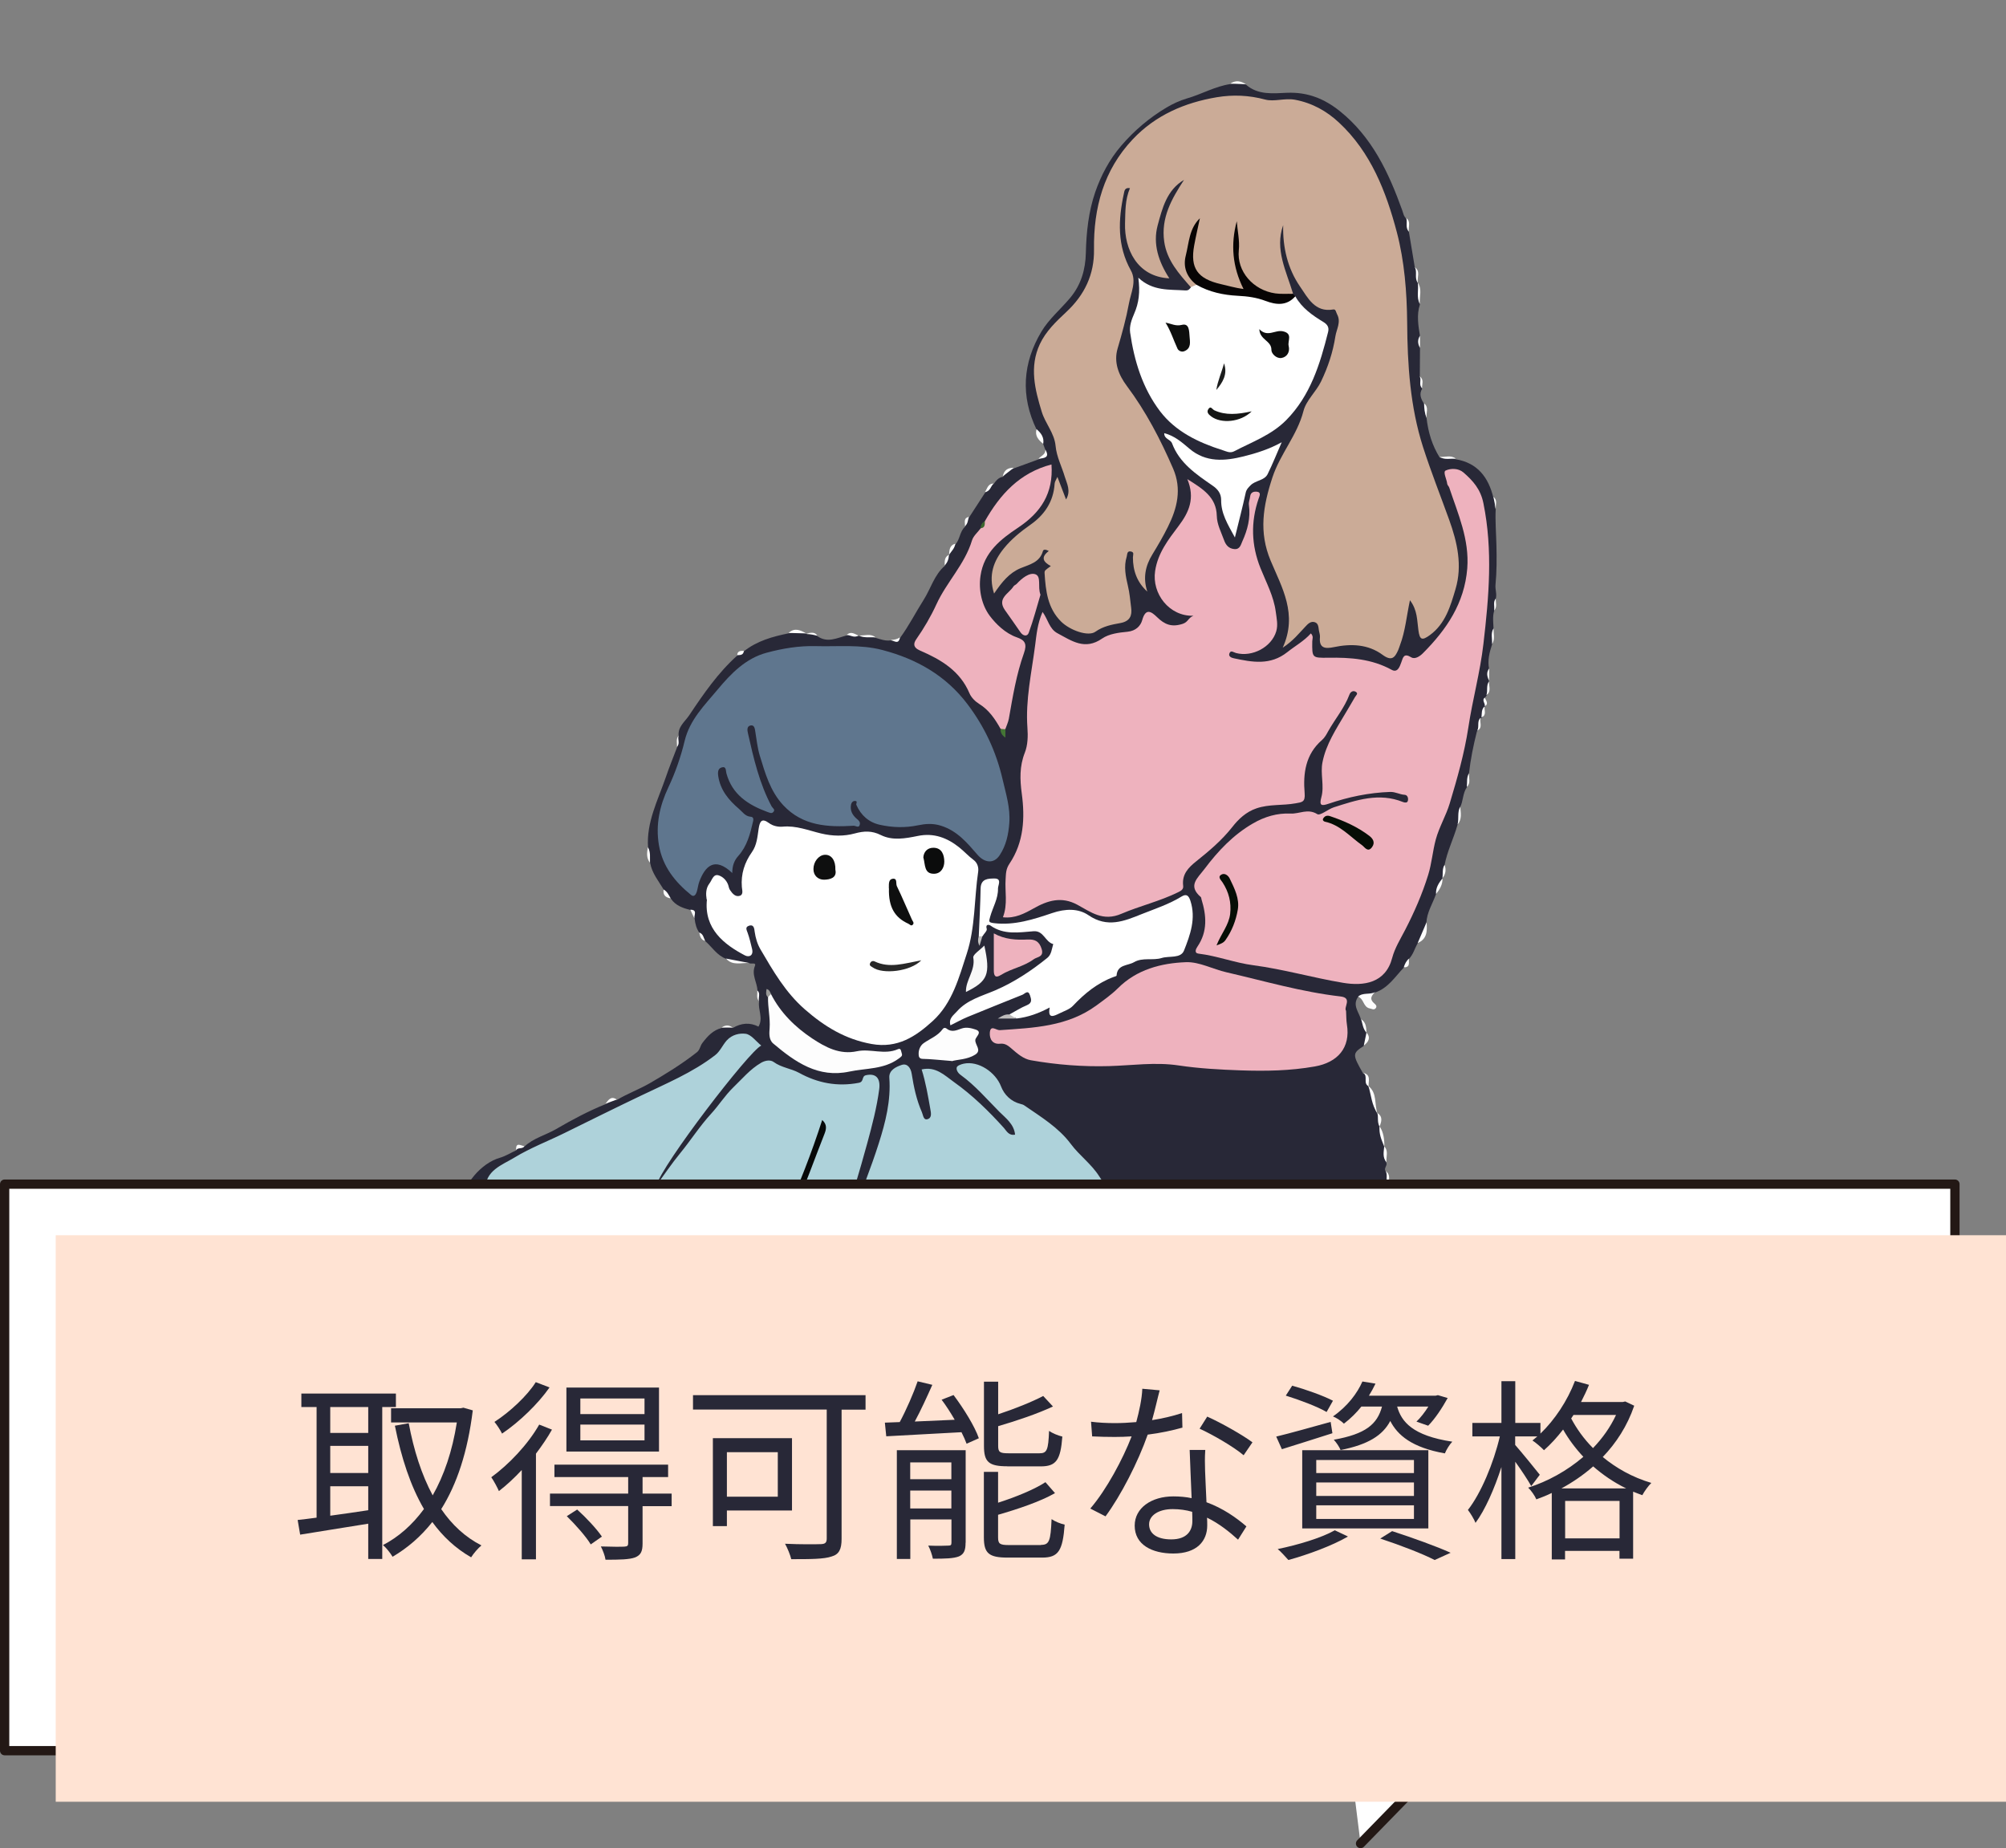 <?xml version="1.0" encoding="UTF-8"?>
<svg xmlns="http://www.w3.org/2000/svg" xmlns:xlink="http://www.w3.org/1999/xlink" viewBox="0 0 216 199">
  <rect x="0" y="0" width="216" height="199" fill="#808080" stroke="none"/>
  <defs>
    <style>
      .cls-1 {
        fill: none;
      }

      .cls-2 {
        stroke: #231815;
        stroke-linecap: round;
        stroke-linejoin: round;
      }

      .cls-2, .cls-3 {
        fill: #fff;
      }

      .cls-4 {
        clip-path: url(#clippath);
      }

      .cls-5 {
        fill: #f8f8f8;
      }

      .cls-6 {
        fill: #060e06;
      }

      .cls-7 {
        fill: #060d05;
      }

      .cls-8 {
        fill: #eeb2be;
      }

      .cls-9 {
        fill: #fdfdfd;
      }

      .cls-10 {
        fill: #989897;
      }

      .cls-11 {
        fill: #c1c0bf;
      }

      .cls-12 {
        fill: #bebcbc;
      }

      .cls-13 {
        fill: #cbab97;
      }

      .cls-14 {
        fill: #aed2da;
      }

      .cls-15 {
        fill: #121818;
      }

      .cls-16 {
        fill: #0c0d0d;
      }

      .cls-17 {
        fill: #0b0c0c;
      }

      .cls-18 {
        fill: #151615;
      }

      .cls-19 {
        fill: #070404;
      }

      .cls-20 {
        fill: #070909;
      }

      .cls-21 {
        fill: #0d0e0d;
      }

      .cls-22 {
        fill: #0c1111;
      }

      .cls-23 {
        fill: #1c1d1d;
      }

      .cls-24 {
        fill: #0e0f0f;
      }

      .cls-25 {
        fill: #447535;
      }

      .cls-26 {
        fill: #1a2223;
      }

      .cls-27 {
        fill: #3c6630;
      }

      .cls-28 {
        fill: #5f768e;
      }

      .cls-29 {
        fill: #282837;
      }

      .cls-30 {
        fill: #282828;
      }

      .cls-31 {
        fill: #ffe3d3;
        mix-blend-mode: multiply;
      }

      .cls-32 {
        isolation: isolate;
      }
    </style>
    <clipPath id="clippath">
      <rect class="cls-1" x="20" width="171" height="181"/>
    </clipPath>
  </defs>
  <g class="cls-32">
    <g id="_レイヤー_2" data-name="レイヤー 2">
      <g id="contents">
        <g>
          <g class="cls-4">
            <g>
              <path class="cls-29" d="M95.38,220.93c-2.04-.26-4.08,.08-6.12,.01-.96-.3-1.95,.05-2.91-.17-1.32-.22-2.68,.04-3.99-.33-.66-.23-1.36,.05-2.02-.18-2.64-.39-5.33-.36-7.97-.93-.66-.14-1.41-.14-2.1-.31-.38-.25-.84,.01-1.23-.19-1.67-.42-3.45-.23-5.05-1-.3-.16-.66-.05-.96-.21-.14-.02-.28-.03-.42-.05-.39-.23-.87,.03-1.26-.2-1.91-.21-3.77-.72-5.63-1.18-.34-.08-.69-.17-1.04-.06-.74-.1-1.48-.23-2.21-.4-.4-.22-.95,.19-1.3-.29-.58-.31-1.24,.03-1.83-.21-1.23-.63-2.64-.41-3.92-.81-.43-.13-.9-.13-1.35-.19-.36-.29-.86,.06-1.22-.25-.42,.02-.77-.36-1.21-.22-.36-.29-.82,0-1.19-.2-1.72-.41-3.44-.84-5.17-1.22-1.02-.23-2.13-.06-3.05-.72-.31-.22-.61,.02-.92-.03-.46-.21-.97-.02-1.44-.19-.65-.19-1.45-.14-1.7-1-.34-.69,.34-1.24,.26-1.9,.15-.47,.54-.86,.51-1.39,.16-.33,0-.78,.39-1.03,.26-.48,0-1.14,.54-1.52,.29-.31,.02-.79,.33-1.1,.52-1.16,.4-2.47,.87-3.64,.61-.68,.39-1.63,.8-2.37,.6-.65,.07-1.61,.64-2.27,.33-.4-.09-.96,.27-1.35h0c.33-.86,.55-1.78,.88-2.66,.45-1.28,.43-2.67,1.02-3.91,.3-.33-.04-.8,.24-1.13,.06-.2-.01-.45,.24-.57,.32-.41-.05-.94,.24-1.35,.08-.24,.16-.48,.24-.72-.2-.53,.19-.96,.26-1.44,.15-.23-.05-.56,.23-.76,.3-.51-.15-1.21,.42-1.65,.17-.3,.34-.59,.31-.96-.05-.49,.04-.97,.18-1.44,.27-.7,.51-1.41,.5-2.17,.53-.97,.17-2.15,.7-3.12l.08-.04v-.09c.3-.65-.23-1.46,.4-2.05l.03-.02c.35-.51-.06-1.13,.25-1.64-.12-.51,.46-.74,.46-1.2-.06-1.08,.12-2.11,.49-3.12v-.02c.26-.61,.05-1.34,.48-1.9,0-.18,.01-.35,.02-.53,.28-.33-.03-.87,.39-1.15,.13-.19-.14-.46,.12-.63,0-.96,.28-1.86,.65-2.73,.26-.91-.08-1.94,.55-2.77,.22-.41-.09-.92,.25-1.3,.26-1.85,1.08-3.57,1.19-5.45,0-.13,.14-.26,.21-.38,.3-.43-.03-.95,.21-1.38,.11-1.32,.8-2.46,1.23-3.68,.2-.36,.16-.8,.44-1.13,.03-.2,.05-.4,.08-.6,.05-.38,.23-.72,.38-1.07,.19-.34,.52-.67,.53-1.01,.05-1.44,.87-2.56,1.48-3.76,.2-1.17,.79-2.19,1.26-3.26,.19-.45,.31-.88,.22-1.37,.21-2.13,2.18-4.44,4.19-5.01,.62-.18,1.18-.54,1.77-.81,.17-.4,.63-.18,.88-.41,.96-.89,2.24-1.21,3.35-1.84,1.74-1.01,3.52-1.97,5.39-2.72,.37-.24,.74-.48,1.21-.45,1.12-.67,2.35-1.12,3.49-1.77,1.78-1.03,3.52-2.1,5.13-3.37,.32-.25,.35-.7,.58-.99,.55-.72,1.15-1.39,2.09-1.62,.4-.09,.8-.11,1.19,0,.9-.53,1.84-.62,2.76-.14,.55-.93-.08-1.82,.07-2.71-.16-.37,.1-.8-.18-1.15-.01-.89-.67-1.7-.27-2.68,.16-.4-.38-.19-.58-.28-.82-.24-1.76,.11-2.52-.48-.98-.36-1.5-1.25-2.24-1.9-.27-.26-.36-.65-.64-.9-.32-.45-.45-.96-.51-1.5-.15-.32,.01-.78-.45-.95-.81-.22-1.61-.47-2.11-1.23-.34-.25-.56-.59-.76-.95-.55-.93-1.27-1.77-1.47-2.88-.27-.54,.03-1.15-.23-1.68-.19-2.71,1.05-5.06,1.89-7.5,.38-1.11,.82-2.2,1.24-3.3,.27-.37,.03-.81,.17-1.19-.13-1,.68-1.56,1.13-2.24,1.53-2.29,3.1-4.58,5.18-6.44,.2-.22,.5-.27,.72-.46,1.41-1.12,3.09-1.58,4.81-1.93,.64-.21,1.27-.21,1.9,.05h-.02c.37,.24,.88-.13,1.22,.26,1.07,.76,2.11,.19,3.15-.08,.44-.31,.84,.2,1.27,.06h.08c.57,.24,1.2-.07,1.76,.2,.54,.15,1.06,.36,1.64,.27,.39,.16,.75,.2,.99-.26,.96-1.3,1.69-2.76,2.55-4.11,.77-1.21,1.14-2.69,2.28-3.66,.2-.36,.17-.81,.46-1.13v-.02c.26-.38,.3-.87,.69-1.17,.49-.55,.45-1.39,1.03-1.89,.2-.31,.02-.77,.42-.99,.58-.89,1.16-1.79,1.74-2.68,.42-.19,.51-.72,.91-.92,.26-.36,.52-.71,1-.78,.31-.41,.68-.75,1.18-.91,.89-.32,1.78-.65,2.66-.97,.41-.21,1.06-.24,.74-.99-.08-.21-.15-.42-.23-.63-.06-.61-.59-1-.72-1.58-1.75-3.61-1.5-7.19,.52-10.56,.79-1.33,2.04-2.38,3.06-3.59,1.22-1.44,1.68-3.11,1.72-4.86,.05-2.25,.3-4.5,1.01-6.56,.61-1.76,1.51-3.5,2.8-5,1.42-1.65,3.03-3.01,4.87-4.11,.68-.4,1.42-.75,2.17-.97,1.6-.45,3.06-1.32,4.72-1.56,.56-.07,1.13-.18,1.68,.07,1.3,1.14,2.93,.93,4.41,.87,2.21-.09,4,.63,5.67,1.96,3.48,2.78,5.27,6.62,6.73,10.67,.12,.33,.16,.68,.45,.92,.4,.42-.03,1.01,.28,1.45,.21,1.28,.43,2.57,.64,3.85,.49,.48-.03,1.15,.32,1.66h0c.31,.74-.04,1.54,.22,2.28-.37,1.14-.17,2.28,.01,3.42-.15,.43-.17,.87,0,1.3,0,1.03-.02,2.06-.02,3.1,.35,.37,0,.87,.25,1.26-.37,.6-.1,1.12,.21,1.63,.37,.46,.02,1.06,.27,1.54,.17,1.51,.6,2.93,1.41,4.23,.56,.26,1.17-.04,1.73,.19,2.35,.39,3.52,1.95,4.05,4.13,.34,.36,0,.87,.25,1.25-.06,1.29,.05,2.59,.08,3.88,.03,1.42,.04,2.84-.1,4.25-.05,.54,.19,1.05,.01,1.57-.19,.41,0,.88-.17,1.29-.17,.63-.07,1.26-.05,1.89-.27,.55,.01,1.15-.17,1.71-.28,.85-.49,1.71-.31,2.61-.19,.43-.15,.87-.01,1.3v.1c-.26,.46,.13,1.05-.29,1.49-.06,.09-.11,.17-.17,.26-.25,.32,.37,.65-.02,.96h0c-.33,.32,.12,.88-.34,1.18l-.08-.02-.04,.06c-.37,.4,.18,1.04-.36,1.39-.38,1.5-.69,3.02-.86,4.56-.29,.46,.09,1.03-.24,1.48-.44,.65-.37,1.46-.71,2.13-.25,.62,.09,1.33-.29,1.92-.41,1.46-1.11,2.83-1.39,4.33-.2,.47,.03,1-.24,1.46h0c-.21,.57-.52,1.1-.69,1.68-.36,1.01-.97,1.93-1.02,3.04-.08,.85-.37,1.61-.96,2.24-.31,.56-.47,1.21-.94,1.68-.22,.29-.1,.79-.56,.94-.93,.98-1.67,2.18-3.05,2.65-.55,.45-1.23,.42-1.87,.51-.61,.91,.14,1.63,.34,2.43,.38,.4,.26,.99,.57,1.42h0c.32,.55-.07,.96-.29,1.41-1.22,.79-1.22,.91-.06,2.94,.67,.29,.31,.99,.57,1.44h-.01c.73,.82,.4,2.01,.96,2.89v-.02c.37,.43,.08,.98,.24,1.45h0c.25,.69,.22,1.46,.51,2.15h0c.25,.54-.11,1.17,.24,1.7,.13,.33-.32,.61-.07,.95,.49,.5,.02,1.16,.29,1.7v-.02c.32,.3,.06,.61-.01,.91l.02-.02c-.3,.31,.27,.67-.06,.97-.36,.41,.11,.67,.17,1.01,.11,.42-.04,.87,.14,1.29-.15,.61-.61,1.17-.26,1.84,.3,.62,.19,1.26,.07,1.9,0,.08,0,.16,0,.24,.16,.4,.15,.8,0,1.2-.51,.92-.13,1.86-.05,2.79-.24,.65,.04,1.35-.17,2.01-.51,.69,.1,1.41-.06,2.11-.28,.63,.1,1.35-.23,1.98-.48,2.46-.44,4.98-.74,7.47-.26,2.12-.34,4.3-.43,6.46-.03,.66-.5,1.25-.25,1.93,.19,.56,.17,1.12,.01,1.68l-.06,.04,.02,.07c-.25,.75,.07,1.54-.19,2.29-.47,1.52-.25,3.16-.76,4.65-1.08,3.18-1.01,6.5-1.43,9.76-.1,.8-.61,1.35-1.32,1.55-.82,.24-1.62,.65-2.5,.6-.56-.03-.61,.23-.44,.65,1.26,3.07,2.71,6.06,4.13,9.04,1.15,2.4,2.26,4.85,3.63,7.15,.26,.44,.22,.67-.26,1-2.33,1.58-4.11,3.82-6.41,5.42-.86,.6-1.6,1.53-2.87,1.53-.79,0-1.22,.84-1.6,1.38-1.11,1.55-2.68,2.53-4.12,3.67-.27,.27-.67,.24-.97,.43-.56,0-.73,.61-1.2,.76-.3,.2-.66,.3-.99,.43-1.82,.46-3.48,1.36-5.21,2.05-1.99,.79-4.08,1.15-6.1,1.76-.54,.16-1.12,.24-1.65,.46-.45,.39-1.03,.02-1.51,.27-.43-.11-.77,.08-1.12,.29-.61,.28-1.3-.1-1.9,.23-1.4,.56-2.93,.14-4.34,.56-.72,.65-1.64,.03-2.4,.39-.33,.04-.69-.11-1,.12-.32,.6-.81-.32-1.15,.13-1.14-.02-2.28-.08-3.39,.3-.57,.16-1.17-.09-1.72,.15-.3,0-.61,.01-.91,.02-.34,.18-.66-.33-1-.02-.08-.01-.14,0-.2,.05-.41,.18-.88-.02-1.29,.18Z"/>
              <path class="cls-9" d="M49.63,129.64c.53,.07,.51,.42,.35,.78-.6,1.29-1.22,2.57-1.83,3.85-.07-.8,.02-1.54,.54-2.23,.3-.39,.43-.92,.41-1.45-.02-.43,.1-.78,.53-.95Z"/>
              <path class="cls-9" d="M146.22,107.32c.54-.5,1.29-.18,1.87-.51-.44,.39-.66,.78-.09,1.25,.15,.12,.3,.29,.13,.5-.2,.23-.41,.06-.64,.02-.72-.14-.62-1.07-1.27-1.26Z"/>
              <path class="cls-9" d="M38.23,171.95c-.27,1.03-.08,2.17-.7,3.12,.17-1.05-.05-2.2,.7-3.12Z"/>
              <path class="cls-9" d="M39.95,163.78c-.16,1.04-.33,2.08-.49,3.12-.36-1.12-.12-2.15,.49-3.12Z"/>
              <path class="cls-9" d="M148.31,119.85c-.62-.87-.66-1.93-.96-2.91,.96,.76,.62,1.94,.96,2.91Z"/>
              <path class="cls-9" d="M152.65,101.54c.32-.75,.64-1.49,.96-2.24,.07,.91,.08,1.8-.96,2.24Z"/>
              <path class="cls-9" d="M33.65,191.17c-.15,.94-.29,1.88-.88,2.67,.08-.96,.28-1.88,.88-2.67Z"/>
              <path class="cls-9" d="M41.61,156.82c-.22,.91-.43,1.82-.65,2.73-.28-1.03,.03-1.92,.65-2.73Z"/>
              <path class="cls-9" d="M111.61,46.21c.49,.41,.84,.89,.72,1.58-.5-.41-.92-.85-.72-1.58Z"/>
              <path class="cls-9" d="M31.87,197.44c-.2,.81-.03,1.75-.8,2.37,.31-.78,.18-1.7,.8-2.37Z"/>
              <path class="cls-9" d="M78.17,103.21c.84,.16,1.68,.32,2.52,.48-.86-.05-1.8,.33-2.52-.48Z"/>
              <path class="cls-9" d="M149.06,123.43c-.32-.68-.59-1.38-.51-2.16,.43,.66,.52,1.4,.51,2.16Z"/>
              <path class="cls-9" d="M37.03,177.24c-.03,.48,.09,.99-.18,1.44-.54-.56-.12-.99,.18-1.44Z"/>
              <path class="cls-9" d="M40.42,161.86c-.06,.66-.2,1.29-.47,1.9,.12-.64-.32-1.42,.47-1.9Z"/>
              <path class="cls-9" d="M156.94,88.79c.18-.63-.05-1.32,.29-1.92,.07,.67,.21,1.34-.29,1.92Z"/>
              <path class="cls-9" d="M147.4,165.94c.02-.77-.08-1.54,.19-2.29-.04,.76,.25,1.56-.19,2.29Z"/>
              <path class="cls-9" d="M38.72,169.77c-.43,.63,.05,1.43-.4,2.05,.12-.69-.46-1.51,.4-2.05Z"/>
              <path class="cls-9" d="M86.81,68.2c-.63-.02-1.27-.03-1.9-.05,.65-.6,1.28-.3,1.9,.05Z"/>
              <path class="cls-9" d="M36.54,179.64c-.3,.51,0,1.17-.42,1.65-.06-.6-.33-1.26,.42-1.65Z"/>
              <path class="cls-9" d="M152.88,32.72c-.39-.73-.1-1.53-.22-2.28,.5,.72,.16,1.52,.22,2.28Z"/>
              <path class="cls-9" d="M149.29,125.14c-.45-.52-.29-1.13-.24-1.71,.49,.51,.18,1.14,.24,1.71Z"/>
              <path class="cls-9" d="M154.63,96.26c-.05-.68,.3-1.19,.69-1.69,.03,.67-.29,1.19-.69,1.69Z"/>
              <path class="cls-9" d="M149.35,141.91c.09-.67-.14-1.36,.17-2.01-.03,.67,.23,1.37-.17,2.01Z"/>
              <path class="cls-9" d="M71.46,95.78c.39,.21,.55,.6,.76,.95-.54-.08-.86-.35-.76-.95Z"/>
              <path class="cls-9" d="M149.06,146c.26-.64-.25-1.37,.23-1.98-.07,.66,.28,1.37-.23,1.98Z"/>
              <path class="cls-9" d="M149.57,135.67c-.02-.63-.05-1.27-.07-1.9,.48,.62,.37,1.26,.07,1.9Z"/>
              <path class="cls-9" d="M148.55,121.29c-.28-.45-.11-.98-.24-1.45,.61,.39,.45,.92,.24,1.45Z"/>
              <path class="cls-9" d="M66.41,118.39c-.4,.15-.81,.3-1.21,.45,.31-.4,.59-.88,1.21-.45Z"/>
              <path class="cls-9" d="M134.16,9.07c-.56-.02-1.12-.05-1.68-.07,.58-.39,1.13-.28,1.68,.07Z"/>
              <path class="cls-9" d="M147.37,116.96c-.63-.3-.04-1.1-.57-1.44,.86,.21,.53,.9,.57,1.44Z"/>
              <path class="cls-9" d="M69.76,91.22c.32,.53,.21,1.12,.23,1.68-.41-.52-.33-1.1-.23-1.68Z"/>
              <path class="cls-9" d="M109.16,50.37c-.39,.3-.79,.6-1.18,.91,.13-.65,.54-.93,1.18-.91Z"/>
              <path class="cls-9" d="M146.85,112.58c.1-.47,.19-.94,.29-1.41,.5,.59,.2,1.02-.29,1.41Z"/>
              <path class="cls-9" d="M147.14,111.17c-.39-.39-.42-.93-.57-1.42,.53,.34,.54,.88,.57,1.42Z"/>
              <path class="cls-9" d="M102.87,58.54c-.07,.48-.4,.81-.68,1.17,.04-.5,.06-1.01,.68-1.17Z"/>
              <path class="cls-9" d="M152.67,30.44c-.4-.5-.04-1.14-.32-1.66,.63,.45,.21,1.11,.32,1.66Z"/>
              <path class="cls-9" d="M94.27,68.62c-.59-.03-1.2,.1-1.76-.2,.59,.04,1.22-.24,1.76,.2Z"/>
              <path class="cls-9" d="M56.46,123.41c-.19,.35-.66,.1-.88,.41-.06-.89,.49-.47,.88-.41Z"/>
              <path class="cls-9" d="M149.5,127.79c-.4-.52-.02-1.16-.29-1.7,.64,.48,.24,1.13,.29,1.7Z"/>
              <path class="cls-9" d="M35.88,182.04c.09,.51-.12,.97-.26,1.44-.44-.57-.02-1,.26-1.44Z"/>
              <path class="cls-9" d="M106.97,52.06c-.29,.32-.36,.86-.91,.92,.24-.37,.32-.9,.91-.92Z"/>
              <path class="cls-9" d="M155.31,94.58c.08-.49-.05-1.01,.24-1.46,.19,.53,.11,1.02-.24,1.46Z"/>
              <path class="cls-9" d="M112.56,48.41c.53,.9-.15,.91-.74,.99,.26-.32,.78-.45,.74-.99Z"/>
              <path class="cls-9" d="M160.66,69.35c.04-.57-.18-1.17,.17-1.71-.05,.57,.19,1.17-.17,1.71Z"/>
              <path class="cls-9" d="M39,168.11c-.14,.54,.15,1.14-.25,1.64,.11-.54-.21-1.15,.25-1.64Z"/>
              <path class="cls-9" d="M156.76,49.38c-.58-.02-1.19,.16-1.73-.19,.58,.05,1.19-.22,1.73,.19Z"/>
              <path class="cls-9" d="M147.64,163.54c0-.56,0-1.12-.01-1.68,.39,.56,.36,1.12,.01,1.68Z"/>
              <path class="cls-9" d="M157.94,84.74c.06-.5-.05-1.02,.24-1.48-.05,.5,.22,1.05-.24,1.48Z"/>
              <path class="cls-9" d="M159.05,78.69c.27-.42-.05-1,.36-1.39-.11,.47,.29,1.06-.36,1.39Z"/>
              <path class="cls-9" d="M159.52,77.25c.05-.42-.03-.87,.34-1.19-.07,.41,.26,.93-.34,1.19Z"/>
              <path class="cls-9" d="M75.29,100.41c.44,.14,.47,.57,.64,.9-.48-.11-.55-.52-.64-.9Z"/>
              <path class="cls-9" d="M151.7,24.93c-.41-.42-.13-.98-.28-1.45,.53,.4,.2,.96,.28,1.45Z"/>
              <path class="cls-9" d="M151.15,104.16c.11-.36,.27-.69,.56-.94-.04,.4,.18,.95-.56,.94Z"/>
              <path class="cls-9" d="M160.05,74.85c.17-.48-.05-1.04,.29-1.49-.06,.5,.29,1.09-.29,1.49Z"/>
              <path class="cls-9" d="M153.61,44.97c-.22-.49-.26-1.01-.27-1.54,.55,.43,.2,1.02,.27,1.54Z"/>
              <path class="cls-9" d="M92.43,68.43c-.44,.3-.85-.06-1.27-.06,.45-.44,.86-.11,1.27,.06Z"/>
              <path class="cls-9" d="M102.18,59.74c-.02,.43-.14,.82-.46,1.13,0-.44-.04-.89,.46-1.13Z"/>
              <path class="cls-9" d="M45.69,140.72c-.12,.39-.08,.84-.44,1.13,0-.44-.05-.89,.44-1.13Z"/>
              <path class="cls-9" d="M44.02,145.52c.08,.48,.18,.97-.21,1.38,.07-.46-.17-.97,.21-1.38Z"/>
              <path class="cls-9" d="M40.83,160.17c-.13,.38-.26,.77-.39,1.15,.09-.4-.26-.95,.39-1.15Z"/>
              <path class="cls-9" d="M35.39,184.2c0,.46,.16,.96-.24,1.35,.07-.45-.19-.96,.24-1.35Z"/>
              <path class="cls-9" d="M32.78,193.83c-.1,.45,.04,.95-.27,1.35,.08-.45-.22-.98,.27-1.35Z"/>
              <path class="cls-9" d="M34.92,186.12c.02,.4,.07,.81-.24,1.13,.05-.38-.16-.82,.24-1.13Z"/>
              <path class="cls-9" d="M152.9,37.44c-.26-.43-.27-.87,0-1.3,0,.43,0,.87,0,1.3Z"/>
              <path class="cls-9" d="M160.88,65.75c.09-.43-.14-.9,.17-1.29,0,.44,.18,.9-.17,1.29Z"/>
              <path class="cls-9" d="M42.41,152.74c-.15,.42,.12,.92-.25,1.3,.03-.44-.24-.95,.25-1.3Z"/>
              <path class="cls-9" d="M46.14,139.04c-.13,.36-.25,.72-.38,1.07-.06-.42-.04-.82,.38-1.07Z"/>
              <path class="cls-9" d="M149.57,137.11v-1.2c.33,.4,.33,.8,0,1.2Z"/>
              <path class="cls-9" d="M153.13,41.8c-.4-.36-.05-.86-.25-1.26,.48,.34,.22,.83,.25,1.26Z"/>
              <path class="cls-9" d="M149.76,131.92c-.24-.41-.23-.84-.14-1.29,.29,.4,.13,.85,.14,1.29Z"/>
              <path class="cls-9" d="M149.45,129.63c.04-.32-.31-.67,.06-.97-.1,.32,.56,.68-.06,.97Z"/>
              <path class="cls-9" d="M149.49,128.68c-.14-.3-.06-.61,0-.91,.43,.3,.43,.6,0,.91Z"/>
              <path class="cls-9" d="M88.01,68.45c-.41-.09-.81-.18-1.22-.27,.42,.02,.9-.24,1.22,.27Z"/>
              <path class="cls-9" d="M104.32,55.66c-.1,.35-.1,.74-.42,.99,.04-.37-.2-.86,.42-.99Z"/>
              <path class="cls-9" d="M96.9,68.64c-.14,.81-.61,.35-.99,.26,.35,0,.68-.07,.99-.26Z"/>
              <path class="cls-9" d="M80.1,70.08c-.05,.46-.38,.46-.72,.46,.03-.48,.38-.46,.72-.46Z"/>
              <path class="cls-9" d="M78.89,110.64c-.4,0-.79,0-1.19,0,.4-.29,.8-.29,1.19,0Z"/>
              <path class="cls-9" d="M81.54,106.64c.39,.33,.08,.77,.18,1.15-.31-.34-.14-.76-.18-1.15Z"/>
              <path class="cls-9" d="M160.34,73.27c-.23-.44-.31-.87,.01-1.3,0,.43,0,.87-.01,1.3Z"/>
              <path class="cls-9" d="M161.06,54.76l-.25-1.25c.46,.34,.22,.82,.25,1.25Z"/>
              <path class="cls-9" d="M159.86,76.07c.13-.32-.36-.65,.02-.96,.11,.32,.47,.65-.02,.96Z"/>
              <path class="cls-9" d="M74.33,97.95c.82,0,.37,.6,.45,.95l-.45-.95Z"/>
              <path class="cls-9" d="M73.06,79.22c-.12,.39,.18,.84-.17,1.19,.04-.4-.13-.83,.17-1.19Z"/>
              <path class="cls-14" d="M70.66,127.66c.86-1.17,1.66-2.37,2.58-3.49,1.14-1.39,2.1-2.91,3.33-4.25,.82-.89,1.47-1.94,2.36-2.81,.97-.93,1.83-1.98,3.01-2.67,.44-.26,1-.36,1.37-.09,.84,.61,1.86,.69,2.74,1.17,2,1.1,4.12,1.51,6.42,1.07,.6-.11,.27-.71,.78-.82,1.05-.23,1.58,.3,1.42,1.52-.26,1.96-.76,3.87-1.28,5.78-.85,3.09-1.74,6.16-2.82,9.17-.08,.24-.17,.44-.04,.75,.5-.62,.94-1.23,1.2-1.94,.98-2.64,2.04-5.25,2.89-7.93,.73-2.28,1.32-4.62,1.14-7.07-.06-.83,.73-1.18,1.31-1.38,.63-.22,1,.32,1.1,.95,.22,1.42,.52,2.82,1.1,4.14,.13,.28,.15,.87,.59,.75,.51-.14,.39-.67,.31-1.12-.25-1.42-.49-2.84-.93-4.24,1.53-.35,2.46,.63,3.47,1.35,2,1.42,3.75,3.13,5.39,4.95,.29,.33,.52,.85,1.2,.72-.11-1.14-1.03-1.8-1.7-2.47-1.34-1.35-2.59-2.82-4.15-3.95-.31-.22-.5-.55-.43-.82,.05-.19,.47-.34,.75-.4,1.59-.34,3.44,.93,4.02,2.45,.34,.89,1.07,1.63,2.12,1.89,.14,.03,.29,.08,.41,.17,1.78,1.23,3.66,2.36,4.98,4.13,.92,1.24,2.2,2.14,3.05,3.47,1.15,1.79,2.4,3.5,3.44,5.37,1.67,3.02,3.12,6.15,4.46,9.32,2.01,4.75,3.35,9.71,4.56,14.71,1.35,5.6,2.76,11.19,4.16,16.78,.65,2.61,1.31,5.22,1.99,7.82,.07,.28,.01,.68,.6,.83-.42-3-1.5-5.81-1.91-8.75,4.08,9.14,8.09,18.3,12.9,27.16-2.02,.69-3.45,2.28-5.2,3.39-3.09,1.95-5.84,4.35-8.75,6.55-2.87,2.16-6.12,3.7-9.53,4.89-3.18,1.11-6.42,1.99-9.72,2.66-4.66,.95-9.35,1.64-14.09,2.01-2.36,.19-4.75,.41-7.1,.43-3.35,.02-6.73,.08-10.09-.5-2.55-.44-5.17-.52-7.76-.72-3.34-.25-6.63-.81-9.92-1.4-3.48-.63-6.99-1.1-10.45-1.82-1.8-.38-3.6-.82-5.41-1.05-2.53-.32-5.01-.86-7.51-1.3-2.47-.44-4.9-1.04-7.3-1.78-1.71-.53-3.51-.72-5.21-1.34-.28-.1-.59-.13-.36-.51,1.16-1.94,1.21-4.21,1.91-6.27,1-2.93,1.7-5.94,2.41-8.92,.65-2.78,1.54-5.5,2.07-8.31,.3-1.61,.93-3.16,1.27-4.77,.42-2.04,1-4.05,1.38-6.08,.39-2.09,1.09-4.08,1.45-6.18,.43-2.56,1.27-5.04,1.75-7.59,.49-2.63,1.27-5.2,1.76-7.82,.59-3.2,1.47-6.33,2.13-9.49,.75-3.55,2.05-6.88,3.18-10.28,.61-1.85,1.61-3.59,2.63-5.28,.06-.1,.16-.2,.16-.3,0-2.09,1.81-2.65,3.14-3.46,1.74-1.06,3.68-1.79,5.51-2.7,2.68-1.32,5.36-2.65,8.06-3.94,2.74-1.32,5.61-2.5,8.05-4.39,.53-.41,.79-1.07,1.24-1.58,.59-.65,1.41-.8,2.03-.72,.6,.07,1.12,.81,1.69,1.27-1.28,.56-10.75,12.9-11.28,15.06Z"/>
              <path class="cls-8" d="M108,98.74c.53-1.4,.19-2.75,.28-4.06,.04-.61,.02-1.1,.42-1.69,1.54-2.29,1.68-4.91,1.32-7.55-.2-1.51-.25-2.93,.33-4.4,.32-.81,.35-1.79,.28-2.68-.22-3.01,.45-5.93,.83-8.88,.15-1.14,.24-2.32,.8-3.59,.59,.8,.72,1.82,1.6,2.29,1.54,.82,2.95,1.87,4.82,.57,.74-.51,1.8-.64,2.74-.73,.88-.09,1.4-.63,1.57-1.25,.38-1.37,1.01-.89,1.6-.32,.81,.79,1.56,1.11,2.76,.72,.6-.2,.57-.63,1.15-.87-2.6,.08-4.49-2.38-4.12-4.82,.29-1.94,1.43-3.39,2.53-4.85,1.12-1.48,1.79-2.97,.94-5.04,1.68,1.05,3.12,1.94,3.17,3.94,.02,.94,.47,1.76,.78,2.62,.18,.51,.48,.91,1.1,.97,.63,.06,.72-.51,.87-.83,.56-1.23,.9-2.53,.71-3.9-.05-.35,.1-.61,.13-.92,.05-.54,.5-.56,.77-.52,.47,.08,.21,.52,.14,.75-.86,2.52-.78,5.01,.2,7.46,.62,1.55,1.43,3.03,1.65,4.71,.09,.7,.26,1.41,.05,2.11-.5,1.69-2.57,2.8-4.34,2.33-.26-.07-.55-.35-.7,.04-.13,.34,.23,.48,.48,.53,1.98,.42,3.92,.79,5.75-.66,.84-.67,1.8-1.19,2.54-2.02,.32,.33,.15,.61,.15,.86-.02,1.78-.03,1.78,1.73,1.76,2.36-.04,4.67,.12,6.82,1.3,.64,.35,.87-.34,1.04-.81,.19-.54,.27-1.02,1.06-.54,.41,.26,.96-.12,1.28-.45,2.53-2.54,4.46-5.37,4.76-9.12,.24-3.13-1-5.87-1.94-8.7-.05-.15-.21-.27-.22-.41-.05-.5-.49-1.28-.16-1.43,.55-.25,1.37-.26,1.92,.22,1.02,.89,1.84,1.8,2.14,3.31,1.03,5.07,.59,10.08,0,15.14-.35,3.05-1.17,5.99-1.62,8.98-.43,2.82-1.2,5.5-2.01,8.2-.4,1.33-1.13,2.52-1.5,3.88-.34,1.26-.43,2.56-.82,3.82-.64,2.06-1.49,4-2.47,5.9-.51,.99-1.12,1.96-1.4,3.02-.71,2.73-3.06,3.07-5.31,2.69-3.23-.54-6.39-1.46-9.65-1.89-1.99-.26-3.9-1.01-5.9-1.25-.5-.06-.27-.53-.11-.76,1.11-1.63,.97-3.34,.43-5.1-.02-.08-.02-.18-.07-.23-1.43-1.23-.37-2.01,.4-3.03,1.46-1.94,3.08-3.66,5.2-4.89,1.27-.74,2.64-1.14,4.06-1.07,.94,.05,1.86-.58,2.88,.06,.31,.2,1.14-.52,1.77-.73,2.44-.78,4.88-1.62,7.47-.57,.21,.08,.45,.09,.51-.12,.08-.28-.02-.64-.34-.66-.54-.03-.99-.33-1.57-.31-2.28,.08-4.48,.54-6.62,1.27-.77,.26-1.03,.22-.78-.7,.34-1.23-.13-2.51,.12-3.76,.39-1.98,1.49-3.6,2.48-5.29,.34-.58,.69-1.15,1.02-1.73,.1-.18,.41-.39,.07-.58-.29-.16-.56,.02-.67,.32-.54,1.43-1.53,2.6-2.27,3.91-.19,.35-.39,.72-.68,.97-1.78,1.54-2.05,3.6-1.87,5.72,.08,.98-.27,.97-.99,1.1-1.39,.25-2.82,.07-4.2,.54-1.12,.38-1.95,1.17-2.6,2.01-1.13,1.43-2.48,2.57-3.87,3.68-.87,.69-1.57,1.42-1.42,2.65,.05,.39-.24,.54-.54,.69-1.97,.97-4.12,1.47-6.11,2.32-1.99,.86-3.3-.19-4.74-.97-1.71-.93-3.21-.46-4.71,.39-1,.56-2.01,1.09-3.27,.96Z"/>
              <path class="cls-13" d="M128.22,30.92c-1.27-1.45-2.57-2.87-2.86-4.9-.37-2.58,.81-4.62,2.13-6.65-1.85,1.08-2.34,3.06-2.84,4.91-.53,1.99,.1,3.9,1.26,5.69-3.5-.17-4.84-3.21-4.77-5.88,.04-1.27-.01-2.57,.53-3.83-.58-.1-.6,.34-.65,.56-.62,2.84-.74,5.63,.75,8.3,.65,1.17,0,2.4-.21,3.56-.3,1.63-.75,3.25-1.22,4.85-.43,1.46,.1,2.83,.99,4.02,2.06,2.75,3.63,5.77,4.99,8.91,.95,2.2,.44,4.26-.56,6.26-.5,1.02-1.08,2-1.67,2.97-.77,1.25-1.03,2.55-.55,4.01-1.12-1.01-1.55-2.27-1.55-3.68,0-.28,.18-.56-.22-.64-.44-.09-.38,.34-.45,.56-.33,1.06-.11,2.13,.13,3.14,.19,.78,.25,1.57,.35,2.36,.11,.83-.11,1.46-1.18,1.65-.9,.16-1.84,.34-2.67,.93-.76,.55-2.72-.14-3.68-1.08-1.46-1.44-1.67-3.3-1.79-5.2-.02-.32,.03-.32,.67-.79-.8-.43-1.13-.93-.22-1.62-.24-.14-.56-.23-.63,0-.34,1.24-1.45,1.45-2.41,1.85-1.22,.51-2.01,1.49-2.85,2.73-.63-1.99-.05-3.5,1.06-4.87,.8-.99,1.79-1.79,2.84-2.53,1.53-1.07,2.5-2.5,2.62-4.43,.01-.22,.17-.43,.3-.73,.31,.82,.6,1.58,.93,2.43,.55-.92,.09-1.7-.13-2.43-.33-1.12-.89-2.16-1-3.36-.13-1.36-1.11-2.4-1.49-3.66-.73-2.39-1.35-4.82-.2-7.28,.65-1.39,1.76-2.44,2.85-3.46,1.97-1.84,3.02-4.04,2.98-6.73-.06-4.47,1.04-8.55,4.18-11.87,2.45-2.59,5.58-3.94,9.04-4.52,1.74-.29,3.46-.22,5.21,.25,.98,.26,2.09-.18,3.21,.02,1.87,.35,3.42,1.23,4.73,2.45,3.44,3.19,5.09,7.46,6.24,11.82,.82,3.13,1.08,6.44,1.11,9.73,.03,4.53,.32,9.05,1.71,13.4,.85,2.64,1.87,5.21,2.81,7.82,.88,2.43,1.44,4.93,.69,7.46-.54,1.82-1.08,3.73-2.76,4.96-.85,.62-1.1,.53-1.24-.52-.15-1.05-.09-2.16-.91-3.23-.37,1.73-.5,3.33-1.07,4.83-.07,.18-.12,.37-.2,.55-.37,.82-.71,1.21-1.69,.49-1.55-1.14-3.39-1.21-5.24-.82-.91,.19-1.61,.14-1.49-1.08,.02-.23-.07-.47-.11-.7-.06-.35-.04-.76-.43-.9-.45-.16-.78,.2-1.03,.47-.69,.72-1.3,1.52-2.44,2.27,1.64-3.61-.09-6.48-1.3-9.37-1.29-3.08-.82-5.88,.19-8.96,.84-2.55,2.67-4.54,3.34-7.14,.3-1.18,1.35-2.06,1.9-3.2,.75-1.56,1.28-3.16,1.54-4.85,.12-.78,.64-1.55,.18-2.39-.11-.2-.13-.56-.4-.51-2,.36-2.77-1.3-3.58-2.46-1.34-1.94-1.88-4.23-1.82-6.62-.93,2.61,.34,4.96,1.06,7.37-1.12,.76-2.27,.27-3.27-.15-1.63-.68-2.72-1.93-2.82-3.83-.05-.95-.08-1.9-.15-2.84,.06,1.9,.04,3.79,.9,5.58,.35,.73,0,1.08-.81,.86-.81-.22-1.64-.35-2.44-.61-1.76-.59-2.51-1.6-2.44-3.47,.04-.97,.27-1.89,.51-2.65-.98,2.77-.95,3.83,.25,6.05-.12,.37-.4,.42-.74,.36Z"/>
              <path class="cls-28" d="M78.86,94.01c-1.96-1.87-2.96-.65-3.55,.89-.14,.36-.17,.77-.29,1.14-.09,.27-.28,.58-.6,.33-1.74-1.41-3.08-3.08-3.47-5.38-.37-2.2,.08-4.22,1.02-6.22,.75-1.59,1.34-3.28,1.75-4.99,.55-2.29,2.15-3.85,3.55-5.53,1.43-1.72,3.03-3.37,5.28-3.97,1.71-.46,3.49-.76,5.29-.71,2.4,.07,4.79-.21,7.18,.42,3.7,.97,6.83,2.76,9.14,5.81,1.84,2.42,3.11,5.13,3.8,8.13,.36,1.55,.84,3.05,.72,4.68-.09,1.24-.34,2.41-1.03,3.46-.61,.94-1.6,.88-2.4-.04-1.11-1.28-2.18-2.58-3.95-3.13-.87-.27-1.67-.2-2.44-.04-1.39,.29-2.76,.25-4.11-.05-1.19-.26-2.05-1.02-2.54-2.15-.06-.14,.2-.42-.16-.42-.21,0-.36,.16-.41,.38-.13,.64,.14,1.14,.61,1.54,.2,.16,.38,.33,.34,.58-.08,.49-.45,.16-.67,.17-2.78,.17-5.48,.03-7.57-2.2-1.42-1.52-1.96-3.46-2.54-5.36-.25-.83-.34-1.71-.48-2.57-.05-.33-.1-.74-.5-.67-.43,.08-.37,.51-.29,.85,.61,2.7,1.23,5.4,2.55,7.87,.1,.18,.42,.33,.19,.59-.2,.23-.43,.07-.66,0-2.06-.76-3.78-1.87-4.4-4.15-.08-.28,0-.77-.47-.65-.43,.1-.48,.47-.41,.95,.23,1.52,1.14,2.59,2.23,3.52,.37,.31,.67,.81,1.26,.85,.24,.02,.34,.16,.26,.5-.31,1.34-.64,2.66-1.59,3.72-.45,.5-.66,1.08-.65,1.88Z"/>
              <path class="cls-3" d="M76.09,96.85c-.09-.55-.11-1.2,.31-1.74,.27-.35,.4-1.03,.97-.86,.44,.13,.86,.52,1.04,1.04,.06,.19,.09,.4,.2,.55,.25,.37,.58,.77,1.06,.61,.41-.14,.23-.65,.21-.95-.11-1.4,.29-2.63,1.09-3.76,.53-.75,.59-1.66,.72-2.52,.12-.77,.32-1.18,1.11-.6,.44,.33,1.01,.43,1.47,.39,1.46-.14,2.79,.41,4.13,.73,1.26,.3,2.46,.32,3.64,0,.99-.27,1.84-.31,2.8,.17,1.27,.63,2.65,.37,3.98,.1,1.73-.36,3.19,.2,4.5,1.26,.52,.42,.98,.93,1.52,1.33,.44,.33,.54,.85,.49,1.23-.44,2.95-.3,6-1.23,8.85-.84,2.57-1.54,5.3-3.65,7.24-1.85,1.69-3.81,2.99-6.6,2.49-2.83-.51-5.06-1.87-7.19-3.73-2.09-1.83-3.41-4.13-4.77-6.45-.35-.6-.53-1.23-.63-1.91-.04-.29-.06-.83-.62-.64-.44,.15-.24,.46-.13,.78,.2,.56,.33,1.14,.47,1.71,.18,.73-.33,.94-.79,.69-2.19-1.15-4.41-2.84-4.07-6.01Z"/>
              <path class="cls-8" d="M144.94,108.85c.03,.57,.02,1.02,.09,1.45,.41,2.53-1.01,4.1-3.46,4.53-2.66,.47-5.31,.51-7.97,.42-2.23-.08-4.48-.2-6.68-.53-2.53-.38-5,0-7.5,.07-2.8,.08-5.64-.14-8.42-.63-.79-.14-1.43-.69-2.04-1.22-.36-.31-.7-.62-1.26-.56-.83,.09-1.16-.5-1.12-1.18,.07-.91,.68-.26,1.07-.28,3.63-.25,7.28-.37,10.41-2.66,.8-.59,1.6-1.15,2.31-1.85,2.02-2.02,4.65-2.71,7.34-2.81,1.44-.05,2.89,.76,4.36,1.09,4.07,.94,8.1,2.12,12.27,2.6,1.33,.15,.29,1.18,.61,1.56Z"/>
              <path class="cls-3" d="M128.22,30.92c.21-.09,.41-.17,.62-.26,.94-.14,1.74,.41,2.62,.59,.98,.2,1.95,.39,2.94,.39,.32,0,.64,0,.94,.14,1.36,.62,2.74,.75,4.14,.13,.7,1.25,1.83,2.04,3.02,2.76,.42,.26,.63,.56,.51,1.06-.87,3.46-1.9,6.85-4.5,9.49-1.59,1.62-3.69,2.36-5.64,3.38-.45,.23-.89-.03-1.23-.13-2.59-.82-5.05-1.99-6.73-4.19-1.88-2.48-2.78-5.41-3.22-8.47-.1-.71,.16-1.4,.44-2.05,.5-1.14,.65-2.32,.44-3.86,1.57,1.47,3.33,1.25,5.03,1.37,.39,.03,.47-.14,.63-.33Z"/>
              <path class="cls-3" d="M108.69,109.23c.63-.34,1.23-.73,1.89-1,.6-.25,.46-.64,.33-1.05-.21-.66-.55-.18-.82-.07-1.97,.79-3.94,1.58-5.91,2.39-.61,.25-1.18,.58-1.84,.9-.22-.75,.34-1.09,.7-1.5,1.1-1.25,2.68-1.65,4.13-2.27,2.04-.88,3.88-2.1,5.6-3.49,.45-.36,.48-.97,.64-1.49-.86-.21-1.02-1.47-2.12-1.38-1.58,.12-3.2,.42-4.65-.62-.13-.09-.56-.18-.39,.37,.06,.2-.3,.52-.46,.79-.13,.15-.26,.15-.4,0,.07-1.71,.17-3.42,.2-5.14,.02-1.08,.83-1.07,1.49-1.08,.84,0,.37,.74,.38,1.09,.03,1.07-.56,2.01-.84,3.02-.15,.54-.2,.62,.42,.7,2.19,.26,4.25-.41,6.23-1.08,1.46-.5,2.84-.52,3.93,.22,2.04,1.4,3.85,.64,5.72-.11,1.46-.58,2.96-1.07,4.31-1.9,.51-.31,.76-.12,.95,.46,.62,1.91-.02,3.67-.69,5.36-.35,.88-1.58,.55-2.4,.8-.96,.3-2.05-.09-2.98,.45-.68,.4-1.8,.23-1.88,1.44,0,.06-.2,.11-.31,.15-1.74,.64-3.12,1.77-4.38,3.1-.36,.39-.95,.57-1.45,.82-.63,.31-1.3,.64-1.06-.63-1.18,.63-2.34,1.05-3.59,1.19-.18-.26-.79,.2-.73-.44Z"/>
              <path class="cls-8" d="M107.74,78.48c-.59-1.05-1.24-2.03-2.31-2.69-.42-.26-.85-.69-1.04-1.14-1.02-2.43-3.09-3.64-5.32-4.6-.83-.36-.68-.83-.41-1.22,.83-1.19,1.58-2.47,2.16-3.74,1.1-2.41,3.06-4.32,3.84-6.9,.15-.49,.62-.88,.94-1.31,.21-.21,.29-.5,.44-.75,1.64-2.89,3.75-5.23,7.18-6.12,.22,3.1-1.14,5.17-3.59,6.8-1.87,1.25-3.68,2.64-4.05,5.18-.24,1.61,.18,3.22,.98,4.3,.65,.87,1.68,1.9,2.92,2.33,.87,.3,1.14,.69,.77,1.72-.81,2.27-1.2,4.66-1.62,7.04-.07,.39-.25,.75-.38,1.13-.18,.11-.35,.11-.52-.04Z"/>
              <path class="cls-3" d="M138.01,47.62c-.5,1.14-.96,2.3-1.51,3.42-.35,.72-1.3,.66-1.85,1.22-.25,.26-.44,.43-.52,.81-.33,1.53-.73,3.03-1.16,4.8-.79-1.44-1.5-2.59-1.48-4.04,0-.68-.35-1.15-.92-1.54-1.76-1.22-3.57-2.42-4.37-4.56-.17-.44-.85-.44-.84-1.09,1.11,.28,1.91,.99,2.7,1.66,1.79,1.53,3.84,1.34,5.85,.84,1.38-.34,2.78-.79,4.1-1.52Z"/>
              <path class="cls-9" d="M83.02,107.04c1.03,2.02,2.62,3.57,4.46,4.79,1.4,.92,2.93,1.76,4.79,1.36,1.45-.31,2.96,.42,4.41-.22,.36-.16,.34,.24,.41,.42,.12,.31-.06,.39-.32,.59-1.6,1.18-3.52,1.02-5.31,1.4-3.36,.72-5.83-1.02-8.2-3.02-.51-.43-.42-1.18-.39-1.63,.08-1.15-.2-2.25-.17-3.37-.05-.28,.08-.37,.33-.33Z"/>
              <path class="cls-19" d="M139.47,31.91c-.93,1.05-2.06,.92-3.2,.49-.97-.37-1.95-.5-2.97-.55-1.57-.08-3.08-.4-4.47-1.19-1.04-.81-1.47-1.89-1.15-3.14,.35-1.38,.36-2.91,1.52-4.02-.21,.99-.44,1.97-.62,2.96-.43,2.41,.35,3.56,2.91,4.14,.75,.17,1.52,.4,2.41,.52-1.2-2.39-1.4-4.8-.73-7.3,.08,1.04,.33,2.11,.22,3.13-.23,2.27,1.55,4.3,3.93,4.64,.62,.09,1.26,.03,1.89,.05,.08,.09,.16,.18,.25,.27Z"/>
              <path class="cls-9" d="M102.48,114.24c-1.29-.1-2.21-.21-3.14-.23-.36-.01-.41-.25-.42-.44-.04-.5,.17-1,.55-1.26,.7-.49,1.52-.78,2.04-1.51,.12-.17,.31-.14,.42-.05,.54,.44,1.08,.18,1.59,0,.54-.19,1.06-.05,1.52,.1,.8,.26,.02,.77-.02,1.12-.05,.54,.74,1.12-.02,1.59-.88,.55-1.92,.51-2.52,.7Z"/>
              <path class="cls-8" d="M112.04,64.02c-.39,1.3-.76,2.73-1.27,4.12-.16,.43-.62,.35-.91-.09-.54-.8-1.11-1.58-1.66-2.37-.87-1.27,.44-1.76,.93-2.54,.07-.12,.25-.17,.35-.28,.55-.6,1.37-1.25,2-1.03,.68,.24,.23,1.34,.55,2.19Z"/>
              <path class="cls-8" d="M107.01,100.5c1.22,.67,2.44,.72,3.66,.66,.78-.03,1.23,.19,1.49,1.01,.28,.9-.49,.84-.86,1.12-1.06,.79-2.41,.99-3.53,1.69-.62,.39-.76,.05-.76-.51,0-1.27,0-2.53,0-3.97Z"/>
              <path class="cls-5" d="M105.99,101.81c.68,3.11,.38,3.84-1.98,5-.05-1.29,1.04-2.32,.79-3.7-.06-.33,.72-.81,1.19-1.3Z"/>
              <path class="cls-12" d="M108.69,109.23c.24,.15,.49,.3,.73,.44h-1.98c.48-.31,.82-.48,1.25-.44Z"/>
              <path class="cls-25" d="M107.74,78.48c.17,.01,.34,.02,.52,.04,0,.26,0,.52,0,.9-.39-.26-.54-.54-.52-.94Z"/>
              <path class="cls-11" d="M105.38,100.81h.4c-.09,.31-.19,.62-.31,1.03-.23-.44-.16-.73-.08-1.03Z"/>
              <path class="cls-27" d="M106.04,56.13c0,.34,.04,.7-.44,.75,0-.34,.13-.6,.44-.75Z"/>
              <path class="cls-10" d="M83.02,107.04c-.11,.11-.22,.22-.33,.33-.28-.25-.19-.56-.15-.88,.31,.07,.38,.32,.49,.55Z"/>
              <path class="cls-20" d="M88.54,120.6c.52,.47,.45,.95,.24,1.48-1.08,2.73-2.05,5.5-3.23,8.18-1.14,2.58-2.42,5.1-3.76,7.58-1.3,2.39-2.66,4.76-4.02,7.11-1.7,2.93-3.5,5.78-5.3,8.65-1.23,1.95-2.6,3.82-3.86,5.75-.19,.3-.33,.39-.65,.3,8.09-12.36,15.99-24.82,20.57-39.05Z"/>
              <path class="cls-22" d="M123.55,166.52c-.39-2.18-.76-4.37-1.16-6.55-1.19-6.46-2.29-12.95-5.13-18.98-.17-.35-.77-.89-.19-1.18,.37-.19,.53,.59,.68,.92,1.07,2.45,1.86,5,2.59,7.58,1.27,4.52,2.03,9.14,2.95,13.72,.27,1.36,.31,2.77,.45,4.16-.02,.13-.03,.27-.19,.32Z"/>
              <path class="cls-15" d="M123.55,166.52c.06-.11,.13-.21,.19-.32,.99,5.38,1.65,10.81,2.46,16.22l-.37,.05c-.76-5.32-1.52-10.63-2.28-15.95Z"/>
              <path class="cls-26" d="M126.38,185.69c-.29-1-.5-1.86-.35-2.78,.49,.56,.6,1.31,.35,2.78Z"/>
              <path class="cls-7" d="M143.22,87.88c1.5,.5,2.93,1.14,4.2,2.1,.4,.3,.69,.72,.32,1.23-.45,.62-.79,.01-1.06-.19-1.3-.92-2.37-2.2-4.03-2.55-.12-.03-.29-.17-.16-.36,.18-.28,.43-.33,.74-.23Z"/>
              <path class="cls-6" d="M131,101.77c.5-1.25,1.32-2.17,1.46-3.37,.14-1.23-.14-2.35-.82-3.39-.14-.22-.53-.56-.19-.8,.39-.28,.8,.04,.97,.4,.51,1.06,1.07,2.16,.86,3.35-.2,1.16-.63,2.28-1.33,3.27-.2,.28-.48,.39-.95,.56Z"/>
              <path class="cls-24" d="M95.71,95.65c0,.18,0,.02,0-.14,0-.36-.02-.83,.4-.89,.55-.08,.33,.52,.46,.79,.58,1.19,1.08,2.42,1.63,3.62,.08,.18,.26,.33,.1,.52-.19,.21-.32-.01-.49-.09-1.46-.66-2.15-1.79-2.09-3.8Z"/>
              <path class="cls-24" d="M89.95,93.64c.2,.9-.6,1.07-1.23,1.08-.61,0-1.14-.43-1.13-1.15,0-.79,.56-1.48,1.19-1.53,.76-.06,1.21,.64,1.17,1.61Z"/>
              <path class="cls-17" d="M99.42,92.35c.03-.61,.42-1.07,1.08-1.07,.93,0,1.17,.78,1.18,1.49,0,.64-.35,1.3-1.1,1.31-1.08,.02-.94-.96-1.15-1.73Z"/>
              <path class="cls-30" d="M99.2,103.4c-1.15,1.2-4.16,1.55-5.25,.75-.14-.1-.38-.17-.26-.44,.1-.22,.3-.28,.49-.19,1.6,.76,3.19,.22,5.02-.12Z"/>
              <path class="cls-16" d="M135.59,35.43c.89,.94,1.69,.06,2.54,.24,1.12,.24,.49,1.04,.63,1.58,.16,.64-.17,1.18-.75,1.29-.55,.11-1.12-.46-1.11-.87,.02-1-1.27-1.06-1.3-2.24Z"/>
              <path class="cls-21" d="M125.5,34.74c.64,.11,1.08,.41,1.76,.24,.82-.21,.78,.71,.83,1.25,.04,.58,.21,1.28-.58,1.59-.32,.12-.63-.08-.72-.28-.43-.92-.72-1.9-1.29-2.8Z"/>
              <path class="cls-18" d="M134.78,44.29c-1.2,1.19-3.31,1.35-4.37,.54-.29-.22-.51-.45-.3-.78,.26-.4,.43,.03,.65,.13,1.22,.56,2.49,.44,4.02,.11Z"/>
              <path class="cls-23" d="M131.8,39.12c.41,1.18-.14,2.05-.83,2.87,.15-1,.58-1.91,.83-2.87Z"/>
            </g>
          </g>
          <polyline class="cls-2" points="145.25 188.5 .5 188.5 .5 127.5 210.5 127.5 210.5 188.5 156.25 188.5 146.5 198.5"/>
          <rect class="cls-31" x="6" y="133" width="210" height="61"/>
          <g>
            <path class="cls-29" d="M41.16,151.5v16.36h-1.51v-3.8c-2.65,.44-5.33,.84-7.33,1.18l-.27-1.58c.59-.06,1.28-.15,2.04-.25v-11.91h-1.64v-1.45h10.18v1.45h-1.47Zm-1.51,0h-4.09v2.79h4.09v-2.79Zm0,4.18h-4.09v2.92h4.09v-2.92Zm-4.09,7.52c1.28-.17,2.69-.38,4.09-.59v-2.58h-4.09v3.17Zm15.35-11.36c-.55,4.49-1.72,7.98-3.4,10.65,1.15,1.68,2.58,3.02,4.33,3.91-.36,.29-.86,.88-1.11,1.28-1.66-.95-3.04-2.23-4.18-3.8-1.24,1.57-2.69,2.81-4.28,3.74-.23-.4-.69-.97-1.03-1.26,1.66-.86,3.15-2.16,4.41-3.88-1.45-2.48-2.44-5.52-3.13-8.97l1.49-.27c.54,2.9,1.38,5.54,2.58,7.77,1.22-2.14,2.12-4.77,2.6-7.85h-7.08v-1.53h7.5l.29-.06,1.01,.29Z"/>
            <path class="cls-29" d="M59.43,153.94c-.48,.86-1.09,1.74-1.72,2.58v11.38h-1.53v-9.62c-.8,.86-1.64,1.64-2.46,2.27-.13-.32-.55-1.11-.82-1.49,1.89-1.38,3.93-3.51,5.16-5.67l1.37,.54Zm-.25-4.56c-1.24,1.78-3.28,3.74-5.12,4.98-.17-.36-.55-.94-.82-1.26,1.66-1.07,3.53-2.81,4.45-4.28l1.49,.57Zm13.14,12.79h-3.13v4.03c0,.84-.19,1.24-.8,1.49-.63,.23-1.62,.25-3.19,.25-.06-.44-.29-1.01-.5-1.43,1.18,.04,2.23,.04,2.52,.02,.34-.02,.42-.1,.42-.38v-3.99h-8.42v-1.34h8.42v-1.78h-7.94v-1.34h12.24v1.34h-2.75v1.78h3.13v1.34Zm-1.36-5.88h-9.97v-6.89h9.97v6.89Zm-8.82,6.24c.96,.86,2.12,2.1,2.67,2.92l-1.2,.84c-.5-.84-1.64-2.12-2.58-3.04l1.11-.71Zm7.26-11.95h-6.91v1.68h6.91v-1.68Zm0,2.81h-6.91v1.7h6.91v-1.7Z"/>
            <path class="cls-29" d="M93.2,151.78h-2.58v13.9c0,1.13-.27,1.68-1.07,1.91-.84,.29-2.29,.29-4.35,.29-.1-.44-.42-1.22-.67-1.66,1.68,.08,3.4,.06,3.88,.04,.46-.02,.61-.17,.61-.61v-13.88h-14.4v-1.55h18.58v1.55Zm-14.93,10.86v1.68h-1.51v-9.47h8.52v7.79h-7.01Zm0-6.28v4.79h5.48v-4.79h-5.48Z"/>
            <path class="cls-29" d="M102.67,150.2c1.09,1.45,2.29,3.38,2.73,4.66l-1.32,.59c-.13-.36-.32-.78-.55-1.24-2.94,.17-5.96,.31-8.1,.44l-.15-1.47c.48-.02,1.01-.04,1.6-.06,.71-1.32,1.49-3.11,1.93-4.39l1.58,.38c-.57,1.28-1.24,2.75-1.89,3.95l4.3-.19c-.44-.76-.92-1.51-1.41-2.16l1.28-.5Zm1.3,15.91c0,.78-.15,1.22-.71,1.47-.59,.23-1.49,.25-2.81,.25-.08-.4-.29-1.03-.5-1.41,.99,.04,1.87,.02,2.16,0,.27,0,.34-.06,.34-.34v-2.48h-4.43v4.26h-1.45v-11.71h7.41v9.95Zm-5.96-8.65v1.81h4.43v-1.81h-4.43Zm4.43,4.96v-1.93h-4.43v1.93h4.43Zm6.03-4.54c-1.99,0-2.52-.46-2.52-2.18v-6.93h1.53v3.51c1.79-.59,3.65-1.34,4.85-1.97l1.05,1.13c-1.66,.78-3.88,1.53-5.9,2.12v2.12c0,.67,.17,.8,1.11,.8h3.34c.8,0,.95-.34,1.03-2.41,.36,.25,.96,.5,1.43,.61-.19,2.54-.67,3.21-2.33,3.21h-3.59Zm3.63,8.46c.88,0,1.03-.42,1.13-2.77,.36,.25,.97,.5,1.41,.59-.21,2.81-.67,3.55-2.42,3.55h-3.72c-2.02,0-2.56-.46-2.56-2.18v-7.05h1.53v3.32c1.91-.61,3.91-1.43,5.1-2.21l1.03,1.18c-1.62,.92-4.01,1.72-6.13,2.33v2.44c0,.69,.19,.82,1.18,.82h3.44Z"/>
            <path class="cls-29" d="M127.34,153.71c-1.09,.31-2.39,.59-3.76,.76-1.03,2.94-2.88,6.55-4.54,8.8l-1.64-.84c1.74-2.02,3.51-5.33,4.45-7.77-.61,.04-1.22,.06-1.83,.06-.78,0-1.64-.02-2.42-.06l-.12-1.58c.78,.1,1.66,.15,2.56,.15,.74,0,1.51-.04,2.31-.11,.31-1.15,.61-2.48,.65-3.59l1.87,.17c-.21,.76-.48,2.02-.82,3.21,1.09-.17,2.18-.42,3.23-.76l.04,1.55Zm2.44,2.41c-.06,.86-.04,1.47-.02,2.25,.02,.76,.1,2.12,.15,3.38,1.79,.65,3.23,1.68,4.3,2.6l-.9,1.43c-.88-.8-2-1.72-3.34-2.37,.02,.32,.02,.61,.02,.84,0,1.66-1.09,3.02-3.65,3.02-2.29,0-4.16-.94-4.16-3,0-1.91,1.81-3.15,4.16-3.15,.69,0,1.36,.06,1.97,.19-.06-1.7-.17-3.74-.21-5.19h1.68Zm-1.41,6.66c-.65-.19-1.36-.29-2.1-.29-1.53,0-2.54,.69-2.54,1.64s.78,1.62,2.39,1.62c1.7,0,2.27-.95,2.27-1.97,0-.27,0-.61-.02-.99Zm5.54-6.09c-1.11-.94-3.36-2.23-4.74-2.86l.82-1.3c1.51,.67,3.88,2.02,4.87,2.77l-.95,1.39Z"/>
            <path class="cls-29" d="M143.47,154.32c-1.89,.61-3.86,1.22-5.44,1.72l-.61-1.36c1.51-.36,3.72-.99,5.86-1.58l.19,1.22Zm1.66,11.13c-1.7,.99-4.33,1.95-6.4,2.52-.27-.29-.8-.9-1.15-1.18,2.14-.44,4.66-1.18,6.15-2.02l1.41,.67Zm-2.29-13.42c-.97-.57-2.9-1.3-4.39-1.76l.69-1.07c1.45,.4,3.38,1.09,4.39,1.62l-.69,1.22Zm-2.62,4.12h13.58v8.42h-13.58v-8.42Zm1.51,2.46h10.52v-1.41h-10.52v1.41Zm0,2.46h10.52v-1.45h-10.52v1.45Zm0,2.48h10.52v-1.47h-10.52v1.47Zm4.85-12.09c-.52,.65-1.13,1.26-1.87,1.83-.29-.29-.8-.63-1.18-.78,1.57-1.09,2.62-2.5,3.17-3.76l1.41,.23c-.21,.44-.44,.86-.71,1.3h7.18l.25-.06,1.05,.31c-.59,1.07-1.37,2.25-2.1,2.98l-1.26-.44c.44-.42,.9-1.01,1.28-1.62h-3.36c.46,1.62,1.64,3.13,5.94,3.78-.29,.29-.65,.88-.8,1.26-3.57-.63-5.1-1.97-5.88-3.49-.82,1.55-2.37,2.54-5.35,3.13-.13-.34-.48-.84-.73-1.11,3.42-.61,4.68-1.66,5.19-3.57h-2.23Zm3.32,13.4c2.27,.74,4.77,1.64,6.3,2.33l-1.72,.78c-1.3-.67-3.57-1.55-5.86-2.31l1.28-.8Z"/>
            <path class="cls-29" d="M175.96,151.38c-.74,2.16-1.93,3.99-3.38,5.5,1.43,1.18,3.17,2.18,5.23,2.79-.32,.31-.76,.92-.97,1.32-.34-.12-.67-.25-.99-.38v7.22h-1.47v-.84h-5.86v.92h-1.43v-7.16c-.54,.27-1.09,.48-1.66,.69-.17-.4-.57-.97-.88-1.26,2.1-.67,4.18-1.81,5.94-3.32-.88-.94-1.62-1.95-2.18-2.94-.65,.84-1.34,1.6-2.06,2.23-.27-.29-.88-.82-1.24-1.05,.17-.15,.36-.29,.53-.44h-2.39v.92c.59,.67,2.25,2.69,2.65,3.21l-.92,1.22c-.34-.61-1.07-1.72-1.72-2.62v10.48h-1.49v-9.91c-.76,2.35-1.76,4.62-2.79,6.01-.17-.42-.54-1.03-.82-1.39,1.39-1.76,2.77-5.04,3.44-7.92h-2.96v-1.45h3.13v-4.49h1.49v4.49h2.71v1.15c1.55-1.49,2.9-3.53,3.72-5.67l1.51,.42c-.25,.63-.55,1.24-.86,1.85h4.49l.27-.06,.97,.46Zm-.86,8.88c-1.34-.65-2.52-1.47-3.55-2.37-1.05,.92-2.22,1.72-3.42,2.37h6.97Zm-.71,5.38v-4.03h-5.86v4.03h5.86Zm-5.21-12.91c.57,1.07,1.34,2.18,2.35,3.19,1.01-1.05,1.87-2.25,2.48-3.57h-4.58l-.25,.38Z"/>
          </g>
        </g>
      </g>
    </g>
  </g>
</svg>